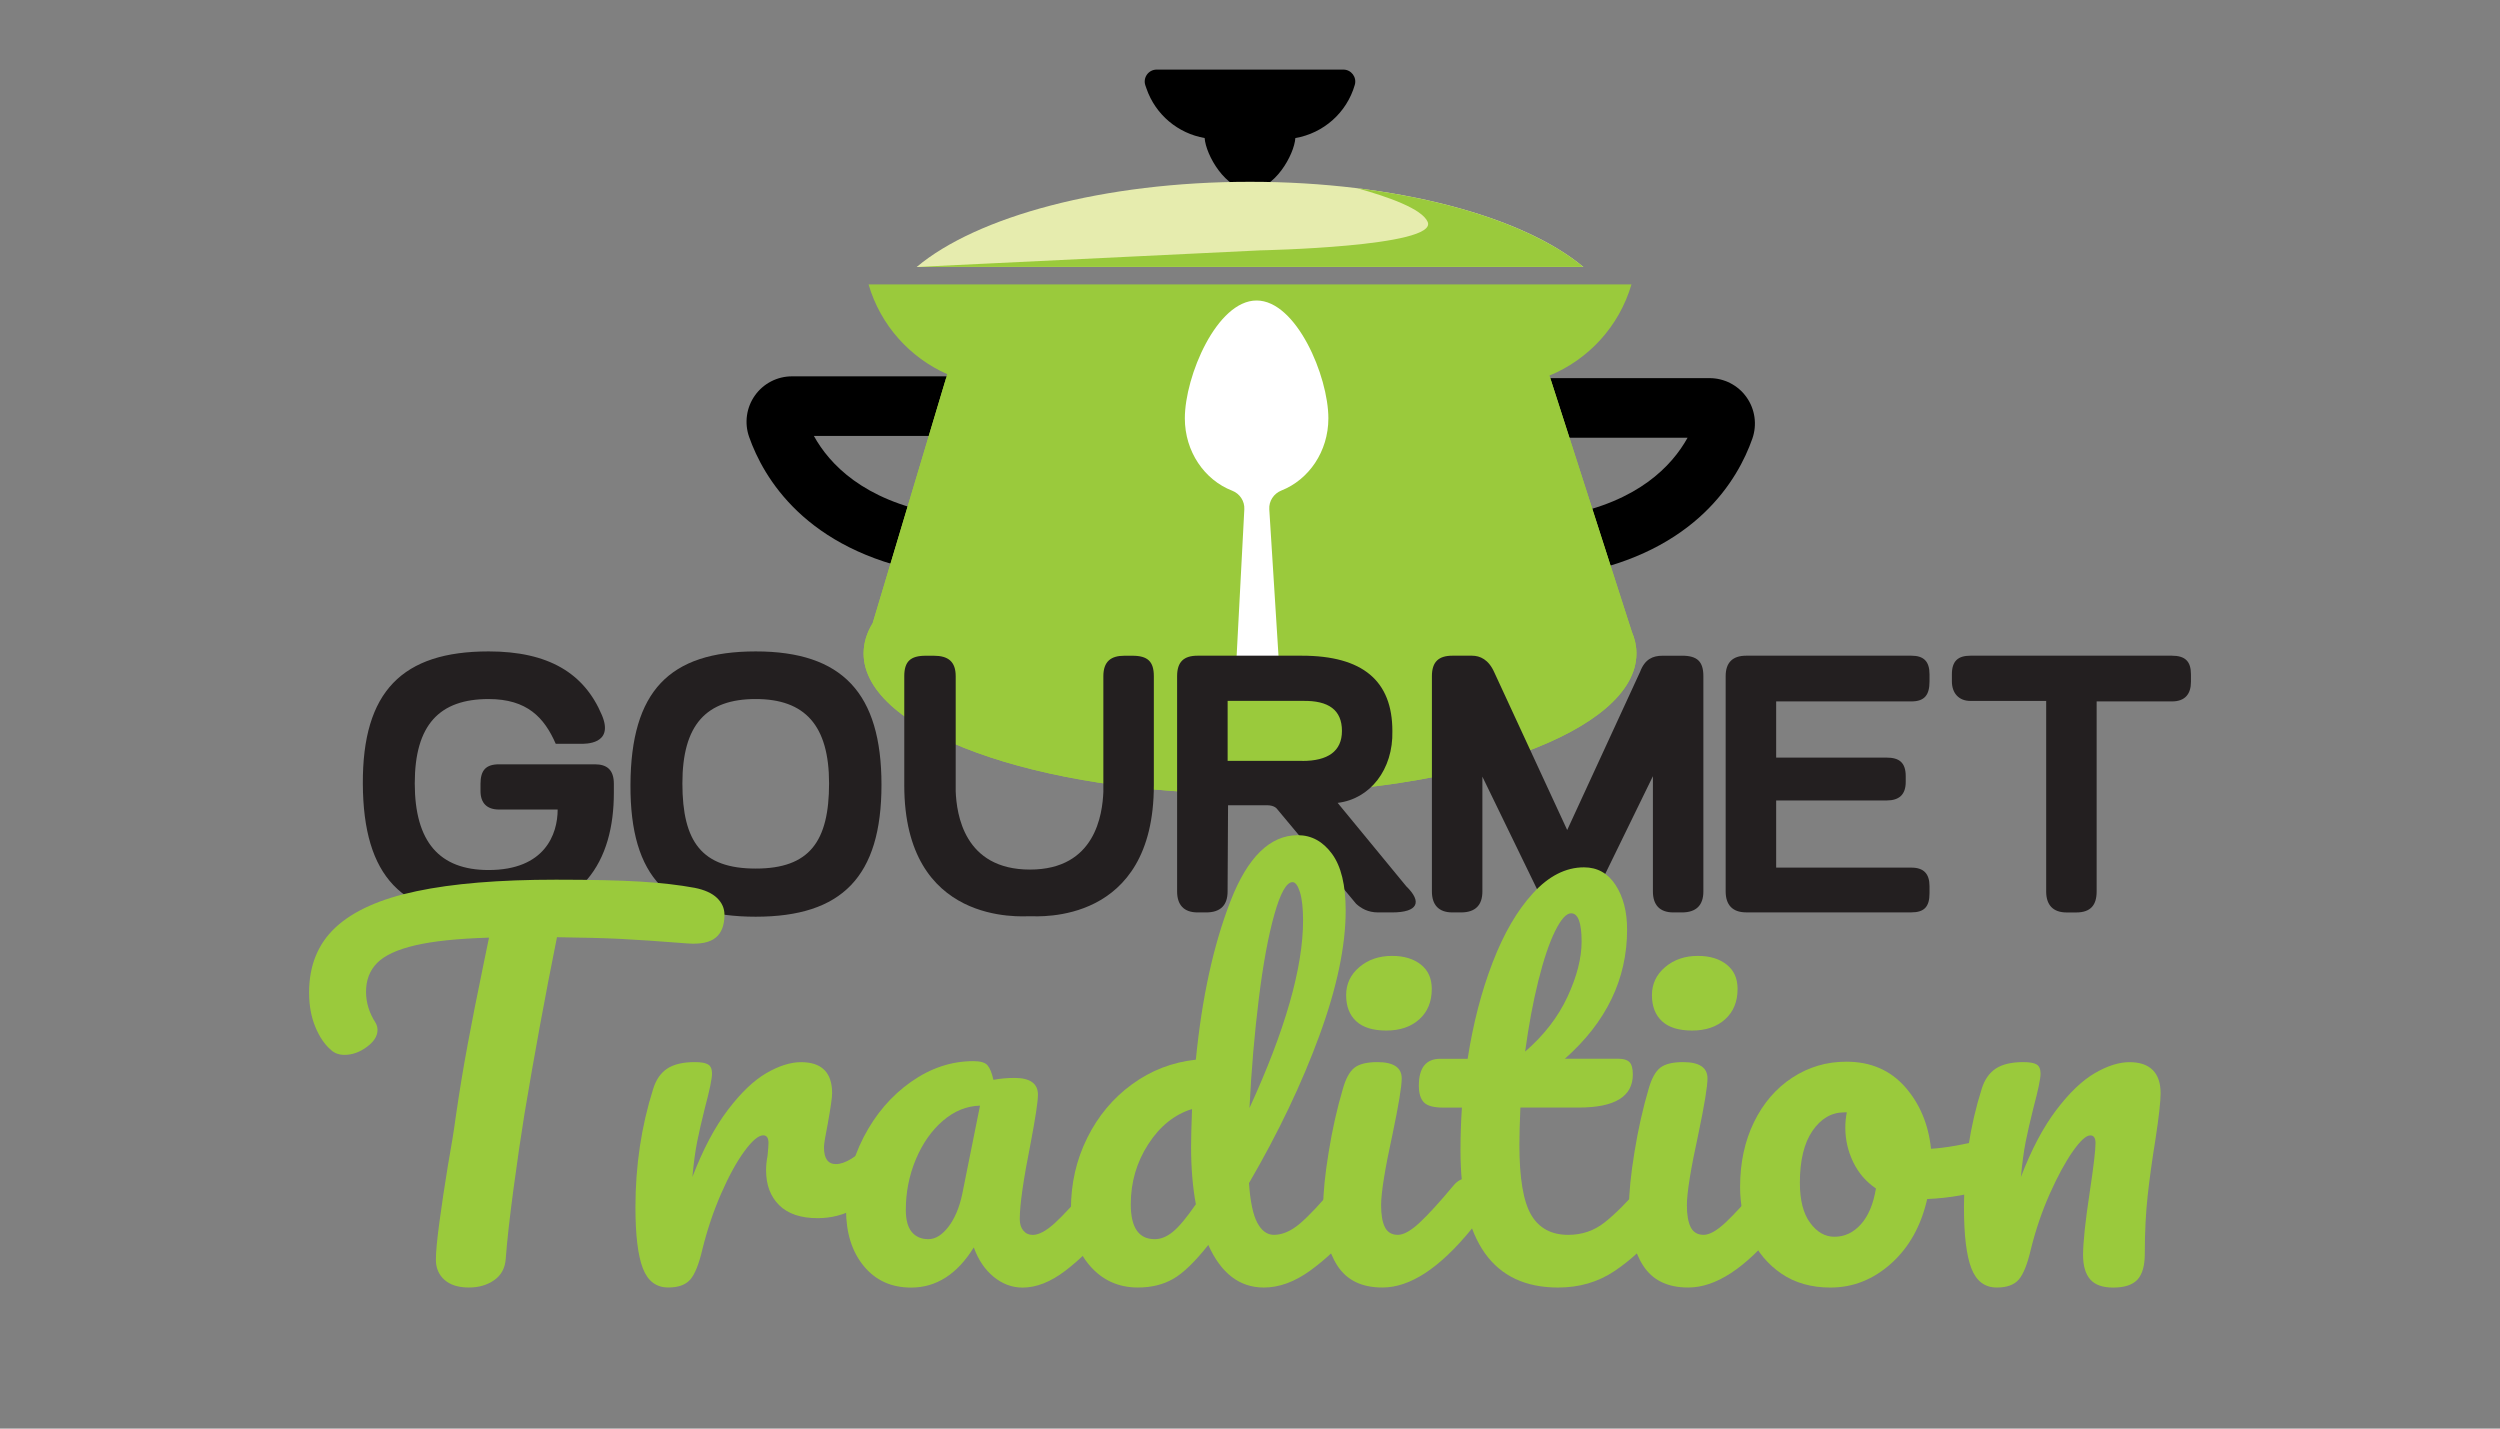 <?xml version="1.0" encoding="utf-8"?>
<!-- Generator: Adobe Illustrator 16.0.0, SVG Export Plug-In . SVG Version: 6.00 Build 0)  -->
<!DOCTYPE svg PUBLIC "-//W3C//DTD SVG 1.1//EN" "http://www.w3.org/Graphics/SVG/1.1/DTD/svg11.dtd">
<svg version="1.1" id="Calque_1" xmlns:x="http://ns.adobe.com/Extensibility/1.0/" xmlns:i="http://ns.adobe.com/AdobeIllustrator/10.0/" xmlns:graph="http://ns.adobe.com/Graphs/1.0/"
	 xmlns="http://www.w3.org/2000/svg" xmlns:xlink="http://www.w3.org/1999/xlink" x="0px" y="0px" width="140px" height="80px"
	 viewBox="0 0 140 80" enable-background="new 0 0 140 80" xml:space="preserve">
<rect x="0" y="0" width="140" height="80" fill="#808080" stroke="none"/>
<g>
	<path d="M88.255,32.14l-0.612-3.283c4.08-0.761,5.98-2.754,6.861-4.343h-9.617v-3.339h10.848c0.822,0,1.599,0.399,2.072,1.071
		c0.477,0.672,0.598,1.538,0.324,2.319C97.326,26.856,94.973,30.887,88.255,32.14"/>
	<path d="M51.827,32.04l0.612-3.283c-4.081-0.761-5.981-2.753-6.861-4.343h9.616v-3.339H44.348c-0.823,0-1.598,0.4-2.073,1.072
		c-0.477,0.673-0.599,1.539-0.325,2.318C42.756,26.755,45.108,30.788,51.827,32.04"/>
	<path fill="#9ACA3C" d="M91.378,35.366L86.77,21.032c2.179-0.898,3.9-2.744,4.592-5.106H48.639
		c0.671,2.295,2.317,4.102,4.407,5.027L48.871,34.89c-0.334,0.548-0.51,1.117-0.51,1.702c0,4.342,9.688,7.863,21.639,7.863
		c11.952,0,21.641-3.521,21.641-7.863C91.641,36.174,91.551,35.765,91.378,35.366"/>
	<path d="M75.227,3.897H64.774c-0.46,0-0.784,0.454-0.632,0.889l0.062,0.177c0.505,1.463,1.768,2.509,3.256,2.766
		c0.065,0.948,1.175,2.908,2.54,2.908c1.363,0,2.475-1.958,2.54-2.906c1.567-0.269,2.877-1.41,3.329-2.979
		C75.992,4.324,75.672,3.897,75.227,3.897"/>
	<path fill="#E6ECAE" d="M88.666,14.951c-3.359-2.822-10.456-4.77-18.666-4.77s-15.305,1.947-18.666,4.77H88.666z"/>
	<path fill="#9ACA3C" d="M91.641,36.591c0-0.417-0.09-0.827-0.263-1.226L86.77,21.032c0,0,1.953,11.729,1.756,13.126
		c-0.199,1.395-4.577,5.141-17.943,4.784c-14.952-0.399-20.136-4.186-19.737-6.979c0.399-2.791,2.202-11.011,2.202-11.011
		l-4.175,13.937c-0.334,0.548-0.51,1.117-0.51,1.702c0,4.343,9.688,7.863,21.639,7.863S91.641,40.934,91.641,36.591"/>
	<path fill="#FFFFFF" d="M70.369,16.828c-2.219,0-4.018,4.224-4.018,6.601c0,1.862,1.102,3.448,2.647,4.048
		c0.431,0.167,0.708,0.584,0.684,1.044l-0.54,10.293c0.844,0.105,1.711,0.188,2.601,0.252L71.08,28.524
		c-0.029-0.463,0.248-0.884,0.68-1.056c1.533-0.606,2.629-2.185,2.629-4.04C74.389,21.052,72.588,16.828,70.369,16.828"/>
	<path fill="#9ACA3C" d="M76.008,10.543c1.735,0.479,3.631,1.153,3.942,1.883c0.599,1.396-9.369,1.594-9.369,1.594l-19.247,0.93
		h37.332C86.161,12.847,81.579,11.23,76.008,10.543"/>
</g>
<g>
	<g>
		<path fill="#231F20" d="M31.229,45.334h-3.281c-0.693,0-1.04-0.373-1.04-1.04v-0.399c0-0.748,0.293-1.094,1.04-1.094h5.361
			c0.693,0,1.067,0.319,1.067,1.094V44.4c0,3.733-1.681,6.936-7.015,6.936c-4.854,0-7.015-2.24-7.042-7.441
			c-0.026-5.174,2.214-7.416,7.042-7.416c3.361,0,5.362,1.226,6.348,3.574c0.693,1.654-0.96,1.601-1.2,1.601h-1.387
			c-0.641-1.468-1.601-2.507-3.761-2.507c-2.747,0-4.134,1.439-4.134,4.721s1.387,4.854,4.134,4.854
			C30.509,48.721,31.229,46.721,31.229,45.334z"/>
		<path fill="#231F20" d="M49.363,43.947c0,5.146-2.214,7.389-7.042,7.389c-4.854,0-7.041-2.188-7.015-7.389
			c0.026-5.229,2.161-7.468,7.015-7.468S49.363,38.825,49.363,43.947z M42.321,39.146c-2.773,0-4.107,1.439-4.107,4.721
			c0,3.281,1.094,4.773,4.107,4.773c3.015,0,4.107-1.521,4.107-4.773S45.069,39.146,42.321,39.146z"/>
		<path fill="#231F20" d="M61.788,44.348v-6.481c0-0.826,0.427-1.146,1.174-1.146h0.453c0.854,0,1.2,0.32,1.2,1.146v6.108
			c0,7.814-6.454,7.334-6.935,7.334s-7.041,0.533-7.041-7.334v-6.108c0-0.826,0.347-1.146,1.2-1.146h0.453
			c0.8,0,1.227,0.32,1.227,1.146v6.454c0.054,1.255,0.454,4.375,4.161,4.375C61.361,48.695,61.735,45.574,61.788,44.348z"/>
		<path fill="#231F20" d="M74.908,44.961l3.84,4.668c0.906,0.879,0.668,1.467-0.801,1.467h-0.773c-0.586,0-0.959-0.24-1.227-0.479
			l-4.428-5.31c0,0-0.134-0.213-0.56-0.213h-2.188l-0.026,4.828c0,0.746-0.374,1.174-1.2,1.174h-0.48
			c-0.773,0-1.147-0.428-1.147-1.174V37.865c0-0.8,0.374-1.146,1.147-1.146h5.84c3.414,0,5.068,1.414,5.068,4.215
			C78.027,43.094,76.721,44.747,74.908,44.961z M72.934,42.613c1.414,0,2.215-0.533,2.215-1.68c0-1.175-0.748-1.708-2.188-1.683
			h-4.214v3.36h4.187V42.613z"/>
		<path fill="#231F20" d="M94.188,36.719c0.854,0,1.201,0.32,1.201,1.146v12.057c0,0.746-0.375,1.174-1.201,1.174h-0.479
			c-0.772,0-1.146-0.428-1.146-1.174v-6.455l-3.254,6.668c-0.269,0.613-0.722,0.961-1.388,0.961h-0.348
			c-0.613,0-1.095-0.373-1.359-1.014l-3.2-6.588v6.428c0,0.746-0.373,1.174-1.199,1.174h-0.48c-0.773,0-1.148-0.428-1.148-1.174
			V37.865c0-0.8,0.375-1.146,1.148-1.146h1.094c0.453,0,0.934,0.213,1.252,0.934l4.082,8.828l4.08-8.854
			c0.268-0.719,0.721-0.906,1.254-0.906h1.092V36.719z"/>
		<path fill="#231F20" d="M99.465,39.279v3.147h6.188c0.693,0,1.068,0.268,1.068,1.04v0.32c0,0.721-0.375,1.04-1.068,1.04h-6.188
			v3.761h7.574c0.693,0,1.014,0.347,1.014,1.041v0.399c0,0.746-0.293,1.066-1.014,1.066h-9.254c-0.773,0-1.148-0.428-1.148-1.174
			V37.865c0-0.746,0.375-1.146,1.148-1.146h9.254c0.693,0,1.014,0.32,1.014,1.041v0.399c0,0.747-0.266,1.12-1.014,1.12H99.465z"/>
		<path fill="#231F20" d="M121.627,36.719c0.746,0,1.066,0.32,1.066,1.041v0.426c0,0.667-0.32,1.094-1.066,1.094h-4.215v10.643
			c0,0.746-0.32,1.175-1.146,1.175h-0.533c-0.772,0-1.147-0.429-1.147-1.175v-10.67h-4.239c-0.666,0-1.041-0.452-1.041-1.093v-0.4
			c0-0.748,0.348-1.041,1.041-1.041H121.627z"/>
	</g>
</g>
<g>
	<path fill="#9ACA3C" d="M40.155,50.287c0.276,0.268,0.415,0.58,0.415,0.938c0,0.59-0.165,1.02-0.496,1.287
		c-0.33,0.268-0.854,0.375-1.567,0.321c-1.608-0.125-2.863-0.21-3.766-0.255c-0.902-0.044-2.086-0.075-3.551-0.094
		c-0.662,3.287-1.269,6.593-1.823,9.916c-0.197,1.216-0.402,2.623-0.617,4.222c-0.214,1.601-0.357,2.892-0.429,3.873
		c-0.036,0.519-0.25,0.915-0.643,1.192c-0.393,0.276-0.867,0.414-1.42,0.414c-0.59,0-1.045-0.143-1.367-0.429
		c-0.321-0.284-0.482-0.661-0.482-1.126c0-0.429,0.067-1.139,0.201-2.13c0.134-0.992,0.29-2.032,0.469-3.123
		c0.196-1.089,0.348-2.036,0.456-2.841c0.196-1.357,0.419-2.707,0.67-4.047c0.25-1.34,0.5-2.608,0.75-3.807
		c0.054-0.268,0.116-0.576,0.188-0.925c0.071-0.348,0.152-0.735,0.241-1.165c-1.751,0.053-3.127,0.196-4.127,0.43
		c-1,0.232-1.711,0.559-2.13,0.978c-0.42,0.42-0.63,0.961-0.63,1.622c0,0.607,0.178,1.188,0.536,1.742
		c0.071,0.125,0.107,0.259,0.107,0.4c0,0.34-0.201,0.657-0.603,0.952c-0.402,0.294-0.817,0.441-1.246,0.441
		c-0.304,0-0.554-0.089-0.75-0.269c-0.357-0.304-0.652-0.736-0.884-1.3c-0.232-0.563-0.349-1.2-0.349-1.916
		c0-1.519,0.496-2.737,1.487-3.657c0.992-0.92,2.501-1.597,4.529-2.023c2.028-0.43,4.632-0.645,7.813-0.645
		c1.965,0,3.533,0.036,4.703,0.106c1.17,0.071,2.193,0.188,3.068,0.351C39.462,49.831,39.878,50.02,40.155,50.287z"/>
	<path fill="#9ACA3C" d="M36.001,71.029c-0.277-0.713-0.416-1.856-0.416-3.43c0-2.322,0.331-4.529,0.992-6.619
		c0.16-0.52,0.424-0.897,0.79-1.14c0.366-0.241,0.88-0.362,1.541-0.362c0.357,0,0.607,0.045,0.751,0.135
		c0.143,0.09,0.214,0.26,0.214,0.51c0,0.286-0.134,0.929-0.401,1.93c-0.18,0.715-0.322,1.34-0.43,1.877
		c-0.106,0.535-0.196,1.196-0.268,1.982c0.59-1.537,1.25-2.788,1.983-3.753c0.732-0.966,1.451-1.652,2.157-2.063
		c0.706-0.41,1.354-0.615,1.943-0.615c1.161,0,1.742,0.58,1.742,1.742c0,0.231-0.081,0.795-0.241,1.688
		c-0.144,0.715-0.215,1.16-0.215,1.34c0,0.626,0.224,0.938,0.67,0.938c0.5,0,1.144-0.394,1.93-1.18
		c0.232-0.23,0.474-0.349,0.724-0.349c0.232,0,0.416,0.104,0.55,0.309c0.134,0.205,0.201,0.479,0.201,0.817
		c0,0.66-0.179,1.18-0.536,1.555c-0.501,0.52-1.086,0.96-1.756,1.326c-0.67,0.366-1.38,0.55-2.131,0.55
		c-0.947,0-1.666-0.241-2.157-0.724c-0.491-0.483-0.737-1.135-0.737-1.957c0-0.268,0.027-0.535,0.081-0.805
		c0.035-0.356,0.054-0.599,0.054-0.724c0-0.284-0.099-0.429-0.295-0.429c-0.269,0-0.621,0.3-1.059,0.896
		c-0.438,0.601-0.871,1.391-1.3,2.373c-0.429,0.982-0.777,2.02-1.046,3.108c-0.196,0.84-0.424,1.407-0.683,1.701
		c-0.26,0.295-0.666,0.442-1.22,0.442C36.755,72.104,36.277,71.745,36.001,71.029z"/>
	<path fill="#9ACA3C" d="M48.369,70.896c-0.661-0.805-0.991-1.857-0.991-3.162c0-1.43,0.33-2.783,0.991-4.062
		c0.661-1.278,1.541-2.305,2.64-3.082c1.099-0.776,2.265-1.166,3.498-1.166c0.393,0,0.656,0.076,0.79,0.228
		c0.134,0.152,0.246,0.426,0.335,0.818c0.376-0.07,0.769-0.106,1.18-0.106c0.875,0,1.313,0.313,1.313,0.938
		c0,0.375-0.135,1.271-0.402,2.681c-0.411,2.056-0.616,3.483-0.616,4.289c0,0.268,0.066,0.481,0.201,0.643
		c0.134,0.161,0.308,0.24,0.522,0.24c0.339,0,0.75-0.217,1.232-0.655s1.135-1.147,1.957-2.131c0.214-0.25,0.455-0.375,0.724-0.375
		c0.231,0,0.415,0.106,0.549,0.321s0.201,0.51,0.201,0.885c0,0.715-0.17,1.269-0.509,1.66c-0.733,0.912-1.511,1.681-2.332,2.307
		c-0.822,0.625-1.617,0.938-2.386,0.938c-0.589,0-1.13-0.201-1.621-0.603c-0.491-0.401-0.862-0.952-1.112-1.647
		c-0.929,1.5-2.1,2.25-3.511,2.25C49.914,72.104,49.03,71.701,48.369,70.896z M53.113,68.699c0.356-0.465,0.616-1.081,0.776-1.85
		l0.992-4.933c-0.751,0.019-1.443,0.3-2.077,0.845c-0.635,0.545-1.139,1.266-1.515,2.157c-0.375,0.894-0.563,1.841-0.563,2.841
		c0,0.555,0.111,0.965,0.335,1.233c0.224,0.268,0.531,0.401,0.925,0.401C52.38,69.396,52.755,69.164,53.113,68.699z"/>
	<path fill="#9ACA3C" d="M76.094,66.313c0.135,0.215,0.201,0.511,0.201,0.886c0,0.715-0.17,1.269-0.508,1.661
		c-0.734,0.895-1.537,1.658-2.412,2.291c-0.877,0.636-1.743,0.951-2.602,0.951c-1.357,0-2.395-0.795-3.108-2.385
		c-0.75,0.947-1.407,1.581-1.97,1.902c-0.563,0.322-1.22,0.482-1.97,0.482c-1.09,0-1.988-0.406-2.693-1.22
		c-0.706-0.813-1.059-1.872-1.059-3.177c0-1.43,0.303-2.756,0.911-3.979c0.606-1.225,1.442-2.226,2.506-3.002
		c1.063-0.777,2.255-1.238,3.577-1.381c0.34-3.466,0.987-6.428,1.943-8.885s2.211-3.686,3.767-3.686c0.769,0,1.406,0.35,1.916,1.045
		c0.511,0.697,0.765,1.752,0.765,3.164c0,2-0.492,4.341-1.476,7.021c-0.981,2.681-2.296,5.433-3.939,8.254
		c0.071,1.037,0.228,1.778,0.469,2.226c0.24,0.447,0.55,0.67,0.925,0.67c0.481,0,0.974-0.215,1.474-0.644s1.17-1.144,2.013-2.145
		c0.213-0.25,0.454-0.375,0.723-0.375C75.777,65.992,75.961,66.1,76.094,66.313z M65.682,68.98c0.339-0.276,0.769-0.791,1.286-1.541
		c-0.179-0.965-0.268-2.047-0.268-3.244c0-0.428,0.018-1.125,0.054-2.09c-0.983,0.305-1.801,0.961-2.452,1.971
		c-0.652,1.01-0.979,2.131-0.979,3.363c0,1.305,0.446,1.955,1.34,1.955C65.003,69.396,65.342,69.258,65.682,68.98z M71.363,51.211
		c-0.34,1.207-0.631,2.783-0.871,4.73c-0.241,1.947-0.415,3.984-0.522,6.11c2-4.358,3.002-7.86,3.002-10.506
		c0-0.68-0.059-1.207-0.174-1.582c-0.117-0.375-0.256-0.563-0.417-0.563C72.042,49.402,71.703,50.006,71.363,51.211z"/>
	<path fill="#9ACA3C" d="M74.889,70.87c-0.527-0.822-0.791-1.912-0.791-3.271c0-0.805,0.104-1.836,0.31-3.096
		c0.204-1.26,0.469-2.436,0.791-3.523c0.159-0.571,0.375-0.965,0.643-1.181c0.269-0.214,0.697-0.321,1.287-0.321
		c0.91,0,1.367,0.305,1.367,0.912c0,0.446-0.17,1.482-0.511,3.108c-0.43,1.966-0.643,3.296-0.643,3.993
		c0,0.535,0.07,0.947,0.213,1.232c0.144,0.285,0.385,0.428,0.725,0.428c0.32,0,0.724-0.223,1.205-0.67
		c0.482-0.445,1.127-1.151,1.931-2.116c0.215-0.25,0.457-0.375,0.726-0.375c0.231,0,0.414,0.106,0.549,0.321s0.201,0.51,0.201,0.885
		c0,0.715-0.17,1.269-0.511,1.66c-1.769,2.162-3.422,3.244-4.957,3.244C76.26,72.104,75.416,71.691,74.889,70.87z M75.947,57.188
		c-0.375-0.349-0.563-0.834-0.563-1.461c0-0.625,0.244-1.147,0.736-1.567c0.491-0.419,1.104-0.63,1.836-0.63
		c0.66,0,1.196,0.16,1.606,0.481c0.412,0.322,0.617,0.777,0.617,1.367c0,0.715-0.231,1.282-0.697,1.702
		c-0.465,0.42-1.08,0.63-1.85,0.63C76.885,57.711,76.322,57.536,75.947,57.188z"/>
	<path fill="#9ACA3C" d="M93.221,66.313c0.133,0.215,0.201,0.511,0.201,0.886c0,0.715-0.17,1.269-0.51,1.661
		c-0.768,0.947-1.607,1.725-2.52,2.332c-0.91,0.606-1.957,0.91-3.136,0.91c-3.646,0-5.469-2.563-5.469-7.69
		c0-0.786,0.026-1.581,0.08-2.386h-1.045c-0.535,0-0.896-0.099-1.085-0.295s-0.282-0.51-0.282-0.938
		c0-1.001,0.401-1.501,1.207-1.501h1.526c0.306-1.965,0.769-3.762,1.396-5.387c0.625-1.627,1.379-2.922,2.265-3.887
		c0.885-0.965,1.836-1.447,2.854-1.447c0.75,0,1.34,0.33,1.769,0.99c0.43,0.662,0.645,1.492,0.645,2.494
		c0,2.77-1.162,5.182-3.484,7.235h3.002c0.285,0,0.49,0.063,0.615,0.188s0.188,0.356,0.188,0.696c0,1.232-1.01,1.849-3.026,1.849
		h-3.271c-0.037,0.895-0.055,1.592-0.055,2.092c0,1.857,0.219,3.162,0.656,3.912s1.131,1.125,2.078,1.125
		c0.768,0,1.447-0.23,2.037-0.695s1.285-1.161,2.09-2.091c0.215-0.25,0.455-0.375,0.723-0.375
		C92.902,65.992,93.086,66.1,93.221,66.313z M87.082,52.148c-0.33,0.67-0.643,1.601-0.938,2.787
		c-0.295,1.188-0.541,2.506-0.736,3.953c1.053-0.91,1.844-1.934,2.371-3.068c0.527-1.133,0.791-2.166,0.791-3.096
		c0-1.054-0.197-1.58-0.59-1.58C87.713,51.145,87.414,51.479,87.082,52.148z"/>
	<path fill="#9ACA3C" d="M92.014,70.87c-0.527-0.822-0.791-1.912-0.791-3.271c0-0.805,0.104-1.836,0.31-3.096
		c0.204-1.26,0.468-2.434,0.79-3.523c0.16-0.571,0.375-0.965,0.643-1.181c0.268-0.214,0.697-0.321,1.287-0.321
		c0.91,0,1.367,0.305,1.367,0.912c0,0.446-0.17,1.482-0.51,3.108c-0.43,1.966-0.644,3.296-0.644,3.993
		c0,0.535,0.07,0.947,0.214,1.232c0.143,0.285,0.385,0.428,0.725,0.428c0.32,0,0.723-0.223,1.205-0.67
		c0.481-0.445,1.127-1.151,1.93-2.116c0.215-0.25,0.457-0.375,0.725-0.375c0.232,0,0.414,0.106,0.549,0.321
		c0.136,0.215,0.201,0.51,0.201,0.885c0,0.715-0.17,1.269-0.51,1.66c-1.768,2.162-3.422,3.244-4.957,3.244
		C93.385,72.104,92.541,71.691,92.014,70.87z M93.072,57.188c-0.375-0.349-0.563-0.834-0.563-1.461c0-0.625,0.244-1.147,0.736-1.567
		c0.491-0.419,1.104-0.63,1.836-0.63c0.66,0,1.196,0.16,1.606,0.481c0.412,0.322,0.617,0.777,0.617,1.367
		c0,0.715-0.231,1.282-0.697,1.702c-0.465,0.42-1.08,0.63-1.85,0.63C94.01,57.711,93.447,57.536,93.072,57.188z"/>
	<path fill="#9ACA3C" d="M112.047,64.089c0.125,0.231,0.188,0.527,0.188,0.886c0,0.856-0.26,1.366-0.776,1.526
		c-1.071,0.376-2.25,0.59-3.537,0.644c-0.34,1.502-1.01,2.703-2.01,3.604c-1.002,0.901-2.138,1.354-3.404,1.354
		c-1.071,0-1.987-0.26-2.746-0.777c-0.76-0.518-1.336-1.206-1.729-2.063c-0.393-0.857-0.588-1.787-0.588-2.787
		c0-1.357,0.258-2.568,0.777-3.633c0.518-1.063,1.231-1.894,2.143-2.492c0.912-0.599,1.922-0.896,3.029-0.896
		c1.356,0,2.45,0.469,3.282,1.406c0.83,0.938,1.316,2.096,1.461,3.471c0.841-0.053,1.841-0.23,3.003-0.535
		c0.143-0.036,0.268-0.054,0.375-0.054C111.742,63.741,111.922,63.857,112.047,64.089z M104.207,68.564
		c0.42-0.465,0.701-1.135,0.846-2.01c-0.555-0.375-0.979-0.867-1.273-1.475c-0.293-0.607-0.442-1.251-0.442-1.93
		c0-0.286,0.026-0.571,0.082-0.857h-0.135c-0.716,0-1.31,0.344-1.783,1.031s-0.709,1.658-0.709,2.908c0,0.981,0.19,1.732,0.576,2.25
		c0.383,0.52,0.834,0.777,1.354,0.777C103.291,69.262,103.787,69.029,104.207,68.564z"/>
	<path fill="#9ACA3C" d="M110.398,71.029c-0.277-0.713-0.416-1.856-0.416-3.43c0-2.322,0.332-4.529,0.992-6.619
		c0.159-0.52,0.424-0.897,0.791-1.14c0.364-0.241,0.879-0.362,1.541-0.362c0.356,0,0.606,0.045,0.75,0.135
		c0.143,0.09,0.215,0.26,0.215,0.51c0,0.286-0.136,0.929-0.402,1.93c-0.18,0.715-0.322,1.34-0.43,1.877
		c-0.105,0.535-0.195,1.196-0.269,1.982c0.59-1.537,1.25-2.788,1.983-3.753c0.732-0.966,1.451-1.652,2.156-2.063
		c0.707-0.41,1.354-0.615,1.943-0.615c0.572,0,1.006,0.146,1.301,0.441s0.441,0.729,0.441,1.301c0,0.465-0.098,1.34-0.295,2.625
		c-0.178,1.092-0.32,2.123-0.428,3.096c-0.107,0.976-0.162,2.061-0.162,3.258c0,0.679-0.139,1.166-0.414,1.46
		c-0.277,0.295-0.729,0.442-1.354,0.442c-0.59,0-1.02-0.151-1.286-0.455c-0.268-0.305-0.402-0.76-0.402-1.367
		c0-0.715,0.125-1.895,0.375-3.538c0.215-1.429,0.322-2.341,0.322-2.733c0-0.285-0.099-0.429-0.295-0.429
		c-0.232,0-0.56,0.3-0.979,0.897c-0.42,0.6-0.849,1.39-1.287,2.371c-0.438,0.983-0.789,2.021-1.06,3.109
		c-0.194,0.84-0.424,1.407-0.682,1.701c-0.26,0.295-0.666,0.441-1.221,0.441C111.152,72.104,110.676,71.745,110.398,71.029z"/>
</g>
</svg>
